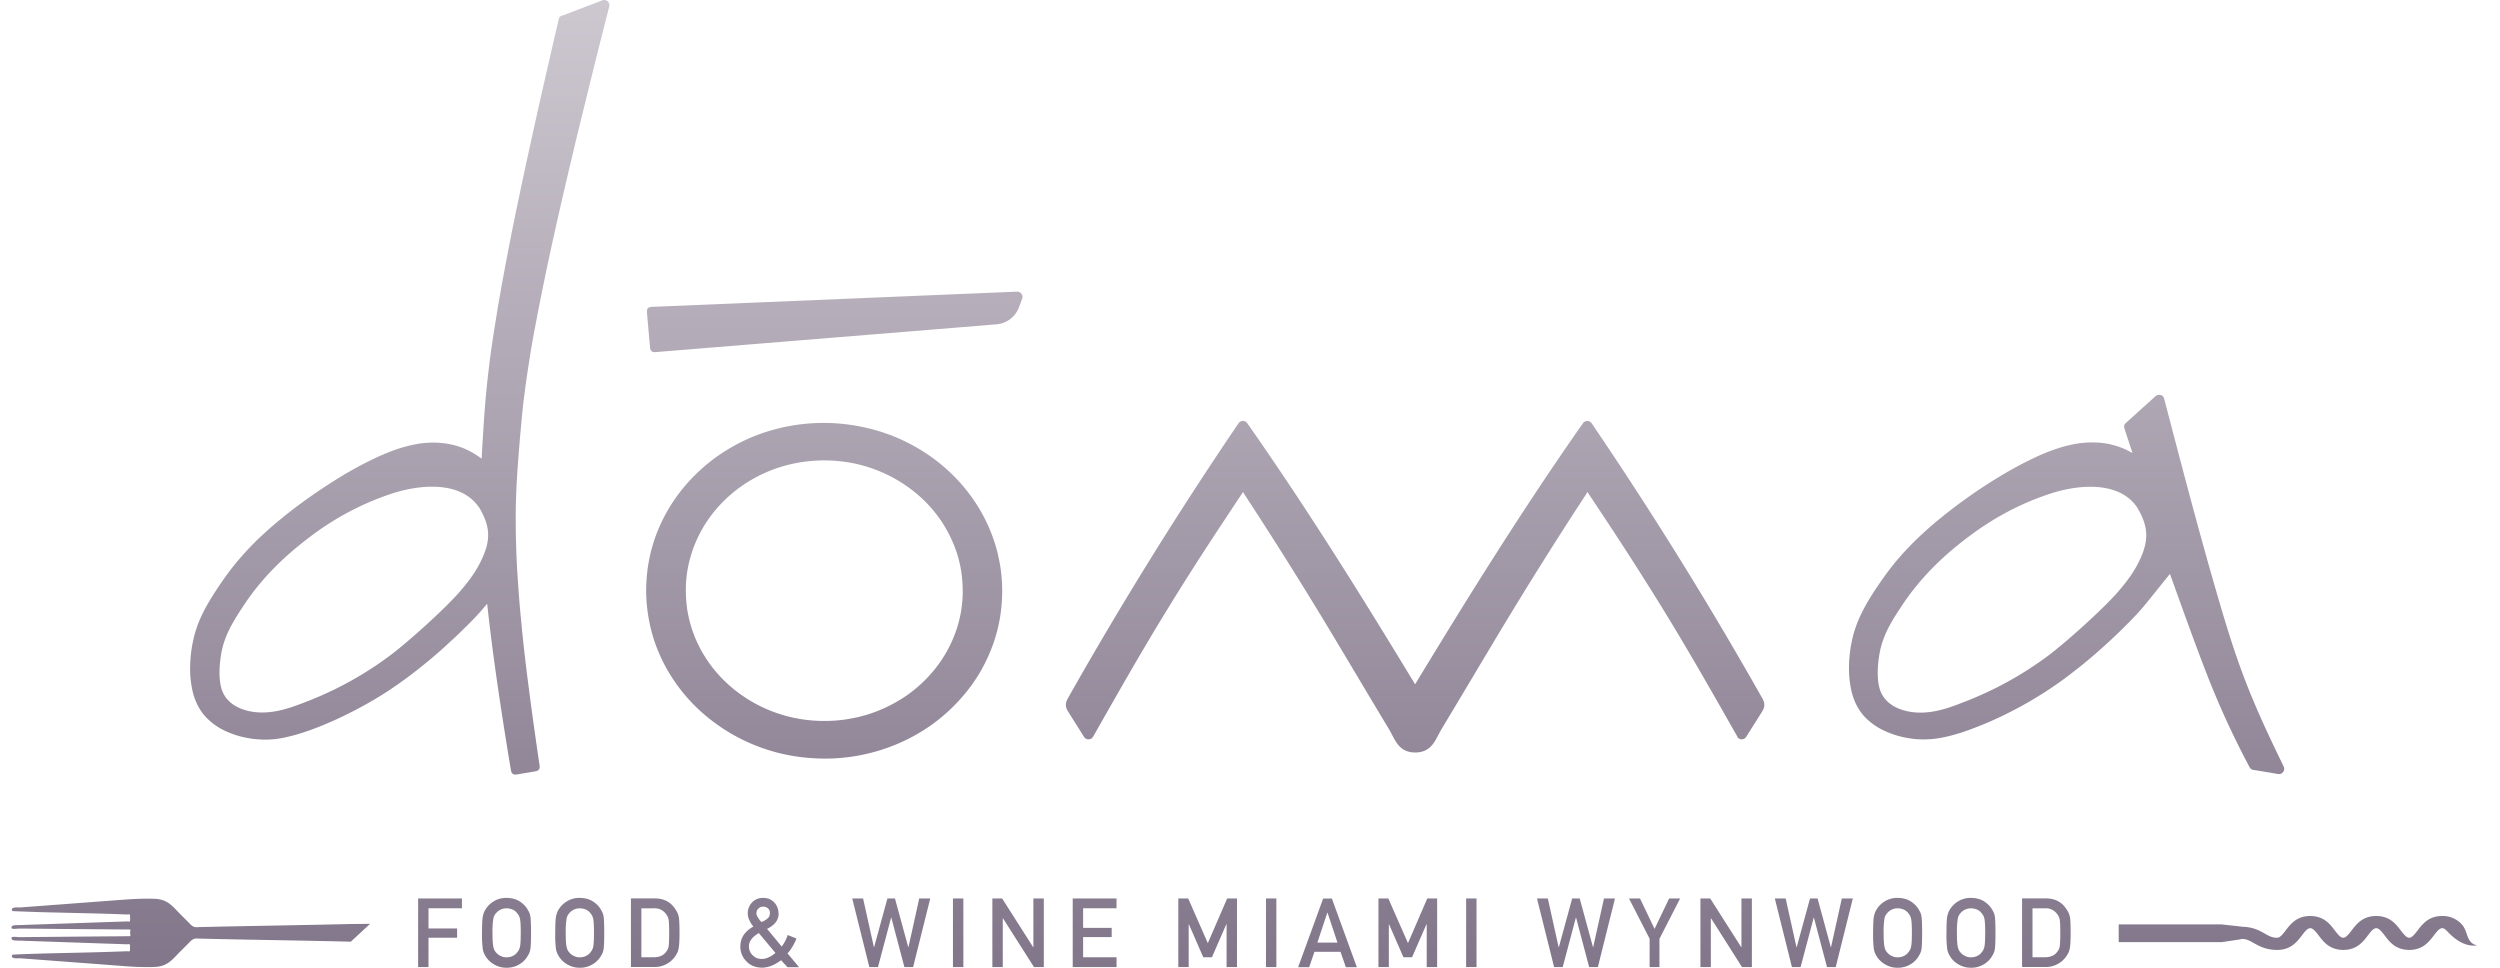 <svg xmlns="http://www.w3.org/2000/svg" width="93" height="36" fill="none"><path fill="url(#a)" d="M18.844 33.402c.203 0 .373.051.508.143.133.092.232.2.29.315a.6.6 0 0 1 .09.245q.022.152.022.595c0 .295-.007.489-.022.593a.6.6 0 0 1-.09.247.84.84 0 0 1-.29.313.9.9 0 0 1-.509.147.9.9 0 0 1-.502-.147.87.87 0 0 1-.349-.424.6.6 0 0 1-.034-.136 4 4 0 0 1-.027-.593q0-.446.027-.595.03-.15.085-.245a.9.9 0 0 1 .298-.315.87.87 0 0 1 .502-.143m2.724 0c.203 0 .373.051.509.143.133.092.232.2.29.315a.6.6 0 0 1 .09.245q.021.152.021.595c0 .295-.007.489-.021.593a.6.6 0 0 1-.09.247.84.84 0 0 1-.29.313.9.9 0 0 1-.509.147.9.9 0 0 1-.503-.147.87.87 0 0 1-.348-.424.6.6 0 0 1-.035-.136 4 4 0 0 1-.026-.593q.001-.446.026-.595.031-.15.085-.245a.9.9 0 0 1 .298-.315.87.87 0 0 1 .503-.143m49.026 0c.203 0 .373.051.508.143.133.092.232.2.29.315a.6.6 0 0 1 .09.245q.022.152.022.595c0 .295-.007.489-.022.593a.6.6 0 0 1-.09.247.84.84 0 0 1-.29.313.9.9 0 0 1-.508.147.9.9 0 0 1-.503-.147.87.87 0 0 1-.349-.424.6.6 0 0 1-.034-.136 4 4 0 0 1-.027-.593q0-.446.027-.595.03-.15.085-.245a.9.9 0 0 1 .298-.315.87.87 0 0 1 .503-.143m2.728 0c.203 0 .373.051.509.143.133.092.232.2.29.315a.6.6 0 0 1 .09.245q.021.152.021.595c0 .295-.007.489-.021.593a.6.6 0 0 1-.09.247.84.84 0 0 1-.29.313.9.9 0 0 1-.509.147.9.9 0 0 1-.503-.147.87.87 0 0 1-.349-.424.6.6 0 0 1-.034-.136 4 4 0 0 1-.026-.593q.001-.446.026-.595.03-.15.085-.245a.9.9 0 0 1 .298-.315.87.87 0 0 1 .503-.143m-44.932 0c.174 0 .315.061.416.172q.153.169.158.41.007.356-.428.57l.544.657q.15-.196.223-.429l.327.131a2 2 0 0 1-.141.288q-.085.15-.193.264l.43.514h-.43l-.238-.257v-.003a1.7 1.7 0 0 1-.332.196 1 1 0 0 1-.38.082q-.366-.006-.58-.237a.77.77 0 0 1-.225-.547q.001-.478.486-.745a1 1 0 0 1-.147-.233.585.585 0 0 1 .094-.661.55.55 0 0 1 .416-.172m22.086 2.578h-.409l-.199-.572h-.97l-.196.572h-.41l.93-2.554h.325zm-33.29-2.193H15.94v.753h1.064v.344H15.94v1.092h-.386v-2.554h1.63zm15.324 1.45h.007l.496-1.815h.28l.495 1.815h.007l.402-1.815h.41l-.638 2.554h-.324l-.487-1.842h-.007l-.49 1.842h-.32l-.637-2.554h.404zm3.328.739h-.387v-2.554h.387zm2.598-.739h.007v-1.815h.388v2.554h-.365L37.31 34.16h-.007v1.816h-.387v-2.554h.363zm3.1-1.45h-1.243v.73h1.063v.343h-1.063v.75h1.244v.366h-1.631v-2.554h1.63zm3.396 1.298.72-1.663h.365v2.554h-.387v-1.593h-.01l-.535 1.227h-.322l-.535-1.227h-.008v1.593h-.386v-2.554h.368zm2.55.89h-.386v-2.553h.386zm4.896-.89.718-1.663h.367v2.554h-.388v-1.593h-.01l-.535 1.227h-.321l-.535-1.227h-.008v1.593h-.387v-2.554h.368zm2.55.89h-.387v-2.553h.387zm3.054-.738h.008l.496-1.815h.28l.495 1.815h.006l.403-1.815h.409l-.637 2.554h-.324l-.487-1.842h-.007l-.49 1.842h-.32l-.637-2.554h.404zm3.569-.682.542-1.133h.409l-.77 1.503v1.05h-.365v-1.05h.002l-.77-1.503h.41zm3.225.682h.007v-1.815h.388v2.554h-.366L63.65 34.16h-.007v1.816h-.387v-2.554h.363zm2.054 0h.008l.496-1.815h.28l.494 1.815h.007l.402-1.815h.41l-.637 2.554h-.324l-.488-1.842h-.006l-.49 1.842h-.321l-.637-2.554h.404zM5.628 33.432c.126.002.25.005.376.039.314.087.48.311.687.52l.307.307c.106.106.184.218.368.191 1.52-.038 4.163-.077 5.684-.116.087 0 .632-.004.718-.007l-.718.665c-1.523-.04-4.163-.077-5.686-.116-.184-.026-.262.085-.368.191l-.308.308c-.205.206-.373.433-.687.52-.124.035-.25.037-.375.04a10 10 0 0 1-.997-.034q-.357-.027-.71-.054c-.474-.037-.946-.07-1.42-.107l-1.737-.13c-.094-.008-.188.02-.285-.024-.024-.01-.033-.024-.036-.05-.005-.064.041-.064.087-.066q.217-.01.434-.018.433-.015.866-.026c.578-.015 1.157-.024 1.735-.041q.329-.008.657-.02.161-.006.329-.011c.055 0 .109-.006.165-.008.048 0 .123.036.123-.046v-.164c0-.082-.075-.045-.121-.047l-.33-.012-.656-.021q-1.313-.046-2.626-.09l-.327-.012c-.032 0-.3.004-.326-.037-.109-.155.164-.094.269-.094q.162 0 .326-.003.653-.005 1.307-.011l1.307-.012c.218 0 .436-.005.654-.005q.164 0 .326-.003h.163c.084 0 .036-.08.036-.126 0-.048.046-.126-.036-.126H4.64q-.162 0-.326-.002c-.218 0-.436-.005-.654-.005l-1.307-.011-1.307-.013q-.164 0-.326-.002c-.105 0-.378.06-.269-.095.03-.04.294-.034.326-.036l.327-.012 2.626-.09.657-.022q.161-.006.329-.012c.048 0 .123.037.123-.046v-.164c0-.082-.075-.044-.123-.046-.056 0-.11-.005-.165-.007L4.22 34l-.655-.019-1.736-.041q-.434-.01-.866-.027l-.434-.016c-.048 0-.092-.003-.087-.066 0-.026.012-.039.036-.05.097-.044.19-.018.286-.025l1.736-.13q.71-.054 1.42-.107l.71-.053c.331-.024.663-.041.997-.034m18.737-.011q.52.001.777.43a.7.7 0 0 1 .117.3q.019.156.02.545 0 .41-.03.574a1 1 0 0 1-.041.148q-.03.06-.072.13a.9.9 0 0 1-.313.298.9.9 0 0 1-.484.126h-.867V33.42zm51.75 0q.52.001.777.43a.7.7 0 0 1 .117.3q.019.156.02.545 0 .41-.03.574a1 1 0 0 1-.041.148q-.03.06-.073.13a.9.9 0 0 1-.312.298.9.9 0 0 1-.484.126h-.867V33.42zM28.228 34.71q-.372.218-.368.498.002.199.143.33a.45.45 0 0 0 .329.135c.164 0 .337-.072.514-.225zm-9.382-.92a.5.5 0 0 0-.397.184.4.4 0 0 0-.099.213 3 3 0 0 0-.029.513q0 .377.03.511.023.134.098.215a.46.46 0 0 0 .162.129.45.45 0 0 0 .235.057.5.5 0 0 0 .24-.057.4.4 0 0 0 .155-.13.45.45 0 0 0 .104-.214q.026-.135.027-.51 0-.377-.027-.514a.45.45 0 0 0-.104-.213.44.44 0 0 0-.155-.131.6.6 0 0 0-.24-.053m2.725 0a.5.5 0 0 0-.397.184.4.4 0 0 0-.099.213 3 3 0 0 0-.03.513q0 .377.03.511.024.134.099.215a.46.46 0 0 0 .162.129.45.45 0 0 0 .235.057.5.5 0 0 0 .24-.057.4.4 0 0 0 .155-.13.45.45 0 0 0 .103-.214q.026-.135.027-.51 0-.377-.027-.514a.45.45 0 0 0-.103-.213.44.44 0 0 0-.156-.131.6.6 0 0 0-.239-.053m49.026 0a.5.5 0 0 0-.398.184.4.4 0 0 0-.099.213 3 3 0 0 0-.029.513q0 .377.03.511.023.134.098.215a.46.46 0 0 0 .162.129.45.45 0 0 0 .236.057.5.5 0 0 0 .239-.057.4.4 0 0 0 .155-.13.45.45 0 0 0 .103-.214q.028-.135.028-.51 0-.377-.028-.514a.45.45 0 0 0-.103-.213.44.44 0 0 0-.155-.131.6.6 0 0 0-.24-.053m2.728 0a.5.5 0 0 0-.398.184.4.4 0 0 0-.098.213 3 3 0 0 0-.03.513q0 .377.03.511.024.134.099.215a.46.46 0 0 0 .162.129.45.45 0 0 0 .235.057.5.5 0 0 0 .24-.057.4.4 0 0 0 .154-.13.45.45 0 0 0 .104-.214q.026-.135.027-.51 0-.377-.027-.514a.45.45 0 0 0-.103-.213.44.44 0 0 0-.156-.131.6.6 0 0 0-.239-.053M23.859 35.61h.463q.327-.001.472-.223a.4.4 0 0 0 .082-.208q.016-.124.017-.465c0-.227-.005-.38-.017-.477a.45.45 0 0 0-.099-.232.51.51 0 0 0-.455-.216h-.463zm51.75 0h.463q.327-.001.472-.223a.4.4 0 0 0 .082-.208q.016-.124.017-.465c0-.227-.005-.38-.017-.477a.45.45 0 0 0-.099-.232.51.51 0 0 0-.455-.216h-.463zm15.24-1.535a.95.95 0 0 1 .728.31c.022.024.059.07.083.114.143.237.126.605.493.666-.479.084-.907-.293-1.11-.516l-.015-.014c-.099-.106-.152-.107-.177-.107-.099 0-.196.117-.322.284-.17.22-.4.525-.905.525-.506 0-.736-.303-.905-.525-.126-.165-.223-.284-.323-.284-.099 0-.195.117-.321.284-.17.22-.4.525-.905.525-.506 0-.736-.303-.906-.525-.125-.165-.223-.284-.322-.284-.1 0-.196.117-.322.284-.17.22-.4.525-.905.525-.424 0-.675-.143-.876-.257-.177-.099-.276-.152-.457-.152h-.003v.01l-.734.11h-3.829v-.66h3.827l.734.08v.007h.002c.423 0 .675.143.876.257.176.099.276.152.458.152.099 0 .196-.116.322-.283.17-.22.4-.526.905-.526.506 0 .739.303.906.526.125.164.222.283.32.283.1 0 .197-.116.323-.283.17-.22.4-.526.905-.526.506 0 .736.303.906.526.126.164.223.283.322.283s.195-.117.321-.283c.17-.22.4-.526.905-.526m-41.842.99h.748l-.37-1.115h-.008zM28.39 33.728a.23.23 0 0 0-.174.068.23.23 0 0 0-.076.174l-.002-.002q0 .079.058.162a.8.8 0 0 0 .13.167.7.7 0 0 0 .25-.15.28.28 0 0 0 .066-.177.24.24 0 0 0-.068-.174.25.25 0 0 0-.184-.068M22.405.013c.147-.056.3.078.259.232l-.286 1.123q-.165.65-.325 1.298-.115.461-.229.927-.078.321-.157.641l-.11.446-.08.327-.137.576q-.14.585-.276 1.169-.123.523-.242 1.046c-.07.312-.143.625-.21.94q-.051.223-.1.447l-.078.36q-.044.2-.085.4l-.072.348-.034.162-.058.283-.073.364-.067.338q-.032.156-.06.311-.03.152-.058.305-.024.128-.05.257a40 40 0 0 0-.166.962q-.037.225-.07.45l-.051.347q-.033.218-.06.436l-.03.225-.025.199-.021.185q-.01.083-.017.165-.03.287-.055.573-.013.137-.025.272l-.014.16-.032.39q-.012.155-.024.311-.006.08-.012.16l-.022.295-.024.369q-.016.281-.027.564l-.007.205q0 .083-.005.165-.004.174-.005.349c-.002.273 0 .55.005.823q.007.304.017.61.015.357.034.714l.015.228q.008.14.02.28l.02.305.022.288q.012.143.025.281.012.137.024.272l.03.296q.016.192.037.383a59 59 0 0 0 .204 1.76q.081.645.17 1.29.03.225.063.45.022.165.046.327l.038.27.044.307.072.49v.003c.02.135-.027.2-.162.222q-.339.058-.678.115c-.138.021-.203-.025-.224-.163l-.018-.096c-.445-2.69-.704-4.57-.866-6.091a9.267 9.267 0 0 1-.59.654q-.15.156-.306.305-.17.17-.348.334l-.385.354q-.15.134-.303.266a21 21 0 0 1-.898.726q-.235.178-.475.346-.074.052-.15.104-.121.083-.241.162-.24.157-.487.303a16 16 0 0 1-1.38.726c-.145.068-.293.13-.44.194a10 10 0 0 1-.414.165l-.196.072-.189.065a7 7 0 0 1-.692.192 3.388 3.388 0 0 1-.935.082 3.494 3.494 0 0 1-.455-.05l-.152-.03a3.4 3.4 0 0 1-.613-.196 2.393 2.393 0 0 1-.76-.501 1.9 1.9 0 0 1-.317-.415c-.029-.05-.055-.106-.082-.159q-.038-.083-.068-.167a4 4 0 0 1-.056-.172l-.026-.104a3.78 3.78 0 0 1-.092-.915 5 5 0 0 1 .065-.726q.014-.087.032-.172l.036-.167q.039-.16.09-.32a4.6 4.6 0 0 1 .242-.593q.07-.144.147-.283a11 11 0 0 1 .346-.566l.097-.146q.051-.074.101-.15.11-.158.224-.315a9 9 0 0 1 .554-.686 10 10 0 0 1 .757-.775 13 13 0 0 1 .744-.644 13 13 0 0 1 .588-.457q.156-.117.317-.233a22 22 0 0 1 1.367-.898q.175-.105.354-.203.174-.099.353-.192.174-.091.352-.176l.214-.102q.171-.077.342-.147a6 6 0 0 1 .659-.228q.141-.04.288-.07.148-.033.297-.054.141-.018.286-.026.135-.008.271-.005.129.001.257.017a3 3 0 0 1 .467.084 2.619 2.619 0 0 1 .588.233 4 4 0 0 1 .409.262q.017-.344.039-.688.014-.208.026-.416l.022-.344q.011-.176.027-.353l.028-.368.037-.388c.015-.138.026-.276.043-.414a40 40 0 0 1 .277-2.019l.101-.624q.067-.389.136-.777a110 110 0 0 1 .67-3.413q.233-1.108.478-2.215.286-1.304.585-2.6.195-.863.399-1.725a.17.17 0 0 1 .121-.139h.018zM80.348 14.69c.092.014.136.055.16.145.608 2.326 1.213 4.653 1.879 6.962.832 2.892 1.249 4.013 2.568 6.722a.196.196 0 0 1-.211.275q-.46-.08-.92-.154a.18.18 0 0 1-.14-.102 32 32 0 0 1-1.62-3.537c-.47-1.21-.902-2.432-1.342-3.652-.223.273-.582.726-.89 1.103a7 7 0 0 1-.2.238q-.17.187-.39.416l-.305.305a23 23 0 0 1-1.036.953q-.217.185-.438.367-.229.18-.46.36a13 13 0 0 1-.624.45q-.12.083-.243.162-.24.157-.486.303a14 14 0 0 1-.92.504 12 12 0 0 1-.46.223q-.218.1-.44.193-.205.084-.414.164l-.197.073-.188.066a9 9 0 0 1-.355.108 5 5 0 0 1-.657.139 4 4 0 0 1-.31.026 3.3 3.3 0 0 1-.608-.026l-.152-.025a2 2 0 0 1-.152-.03 3.27 3.27 0 0 1-.907-.344 2.4 2.4 0 0 1-.465-.352 1.4 1.4 0 0 1-.117-.126 2.004 2.004 0 0 1-.283-.447q-.038-.084-.068-.168a2 2 0 0 1-.082-.276c-.012-.06-.027-.118-.036-.179a3.7 3.7 0 0 1-.056-.736q0-.184.02-.368a4 4 0 0 1 .077-.53 3.688 3.688 0 0 1 .126-.487 4.5 4.5 0 0 1 .242-.592q.07-.143.147-.284.078-.142.164-.28a7 7 0 0 1 .182-.286q.048-.073.097-.146.051-.073.102-.15.11-.159.223-.314a9 9 0 0 1 .554-.688c.11-.128.23-.252.348-.375q.199-.205.41-.4.232-.217.476-.423.131-.111.267-.22.14-.115.286-.228.149-.117.301-.23.157-.118.318-.232a18 18 0 0 1 1.016-.682 17 17 0 0 1 .705-.419 16 16 0 0 1 .705-.368l.214-.102a7 7 0 0 1 1-.375q.144-.04.289-.07c.096-.022.198-.04.297-.054a4 4 0 0 1 .557-.031 3 3 0 0 1 .5.05q.111.022.224.052.105.028.21.065.195.07.378.167.045.026.092.05l.017.006-.278-.847-.02-.06c-.029-.09-.012-.147.056-.21l.049-.043.674-.61.34-.305c.06-.055.108-.099.2-.085m-49.696 1.043a7.2 7.2 0 0 1 1.968.284q.232.069.46.152.376.14.728.322.422.216.807.487c.254.179.496.378.72.588a6.4 6.4 0 0 1 1.143 1.44 6.3 6.3 0 0 1 .504 1.121q.074.221.128.448.054.228.095.46a6 6 0 0 1 .077.948 6.4 6.4 0 0 1-.075.95 6 6 0 0 1-.22.905 6.245 6.245 0 0 1-.501 1.12 6 6 0 0 1-.516.758 6.6 6.6 0 0 1-1.34 1.267 7 7 0 0 1-.807.486q-.354.18-.729.32a7 7 0 0 1-.934.273 6.835 6.835 0 0 1-2.002.138 6.8 6.8 0 0 1-4.175-1.813 6.382 6.382 0 0 1-1.143-1.44 6 6 0 0 1-.341-.688 5.558 5.558 0 0 1-.29-.88 6.12 6.12 0 0 1-.172-1.41 6.4 6.4 0 0 1 .075-.948 6 6 0 0 1 .22-.906q.071-.218.162-.433a6.14 6.14 0 0 1 .855-1.445 6.6 6.6 0 0 1 1.34-1.266 7 7 0 0 1 .807-.487 6.5 6.5 0 0 1 1.188-.472q.236-.068.475-.121.243-.051.486-.087a7 7 0 0 1 1.007-.07m28.236.01a.195.195 0 0 1 .32.002q.02.029.04.058a146 146 0 0 1 6.31 10.174c.104.183.1.322-.011.5l-.59.935a.196.196 0 0 1-.335-.007h.01c-.923-1.624-1.845-3.248-2.826-4.839a126.201 126.201 0 0 0-2.277-3.546l-.363-.547-.102-.153c-.026-.04-.036.029-.05.051l-.051.078-.2.305q-1.528 2.349-2.972 4.749c-.482.801-.958 1.605-1.438 2.406l-.718 1.198c-.247.412-.354.879-.988.886-.634-.005-.741-.474-.988-.886l-.719-1.198q-.717-1.205-1.437-2.406-1.445-2.4-2.973-4.75-.099-.15-.198-.304l-.051-.078c-.014-.02-.024-.091-.05-.05q-.053.075-.103.152l-.363.547c-.258.393-.52.787-.777 1.181q-.767 1.173-1.5 2.365c-.981 1.59-1.903 3.215-2.825 4.84a.197.197 0 0 1-.337.006l-.588-.934c-.114-.177-.117-.317-.013-.501a146 146 0 0 1 6.31-10.174l.04-.058a.196.196 0 0 1 .322-.003c2.215 3.157 4.248 6.42 6.245 9.714 1.997-3.294 4.03-6.557 6.246-9.714m-28.625 1.4a5.4 5.4 0 0 0-1.494.32 5.4 5.4 0 0 0-1.193.628 5.1 5.1 0 0 0-1.044.985 4.8 4.8 0 0 0-.789 1.455q-.055.172-.099.346a4.4 4.4 0 0 0-.13 1.095 5 5 0 0 0 .057.738 4.6 4.6 0 0 0 .562 1.568 4.8 4.8 0 0 0 .888 1.119c.175.164.363.32.562.457q.298.21.627.38a5.35 5.35 0 0 0 2.457.586 5.4 5.4 0 0 0 .786-.055q.192-.03.38-.069a5 5 0 0 0 .724-.213 5.4 5.4 0 0 0 1.194-.626 5.1 5.1 0 0 0 1.043-.986 4.8 4.8 0 0 0 .789-1.454q.055-.171.1-.347a4.4 4.4 0 0 0 .13-1.093 5 5 0 0 0-.058-.739 4.6 4.6 0 0 0-.172-.702 4.955 4.955 0 0 0-.39-.866 4.8 4.8 0 0 0-.889-1.12 5 5 0 0 0-.561-.456 5.36 5.36 0 0 0-1.917-.843 5 5 0 0 0-.38-.067 5.49 5.49 0 0 0-1.184-.041m49.238 1.73c-.71-1.034-2.29-.817-3.232-.507-1.135.373-2.13.913-3.079 1.632-.946.716-1.754 1.508-2.42 2.505-.322.484-.629.957-.789 1.535-.12.443-.216 1.283.002 1.74.274.572.964.744 1.516.732.603-.015 1.12-.219 1.66-.432a13 13 0 0 0 3.053-1.7c.663-.498 2.035-1.734 2.58-2.363.397-.458.733-.923.941-1.506l-.002.002c.223-.63.09-1.094-.23-1.639m-61.688-.005c-.711-1.03-2.292-.813-3.231-.506a10.4 10.4 0 0 0-3.077 1.632c-.95.72-1.758 1.508-2.421 2.505-.322.484-.63.957-.79 1.535-.12.44-.214 1.283.004 1.74.273.572.966.746 1.515.732.6-.015 1.12-.22 1.66-.43a13 13 0 0 0 3.053-1.701c.664-.496 2.036-1.735 2.58-2.364.397-.458.733-.923.942-1.506.225-.632.09-1.094-.23-1.639zm20.02-8.017a.197.197 0 0 1 .192.266l-.12.32a.98.98 0 0 1-.84.631h.001l-12.674 1.032c-.137.012-.198-.041-.21-.18q-.058-.645-.115-1.29c-.012-.143.044-.208.187-.213z"/><defs><linearGradient id="a" x1="46.289" x2="46.289" y1="0" y2="36" gradientUnits="userSpaceOnUse"><stop stop-color="#CDC8D0"/><stop offset="1" stop-color="#82768A"/></linearGradient></defs></svg>